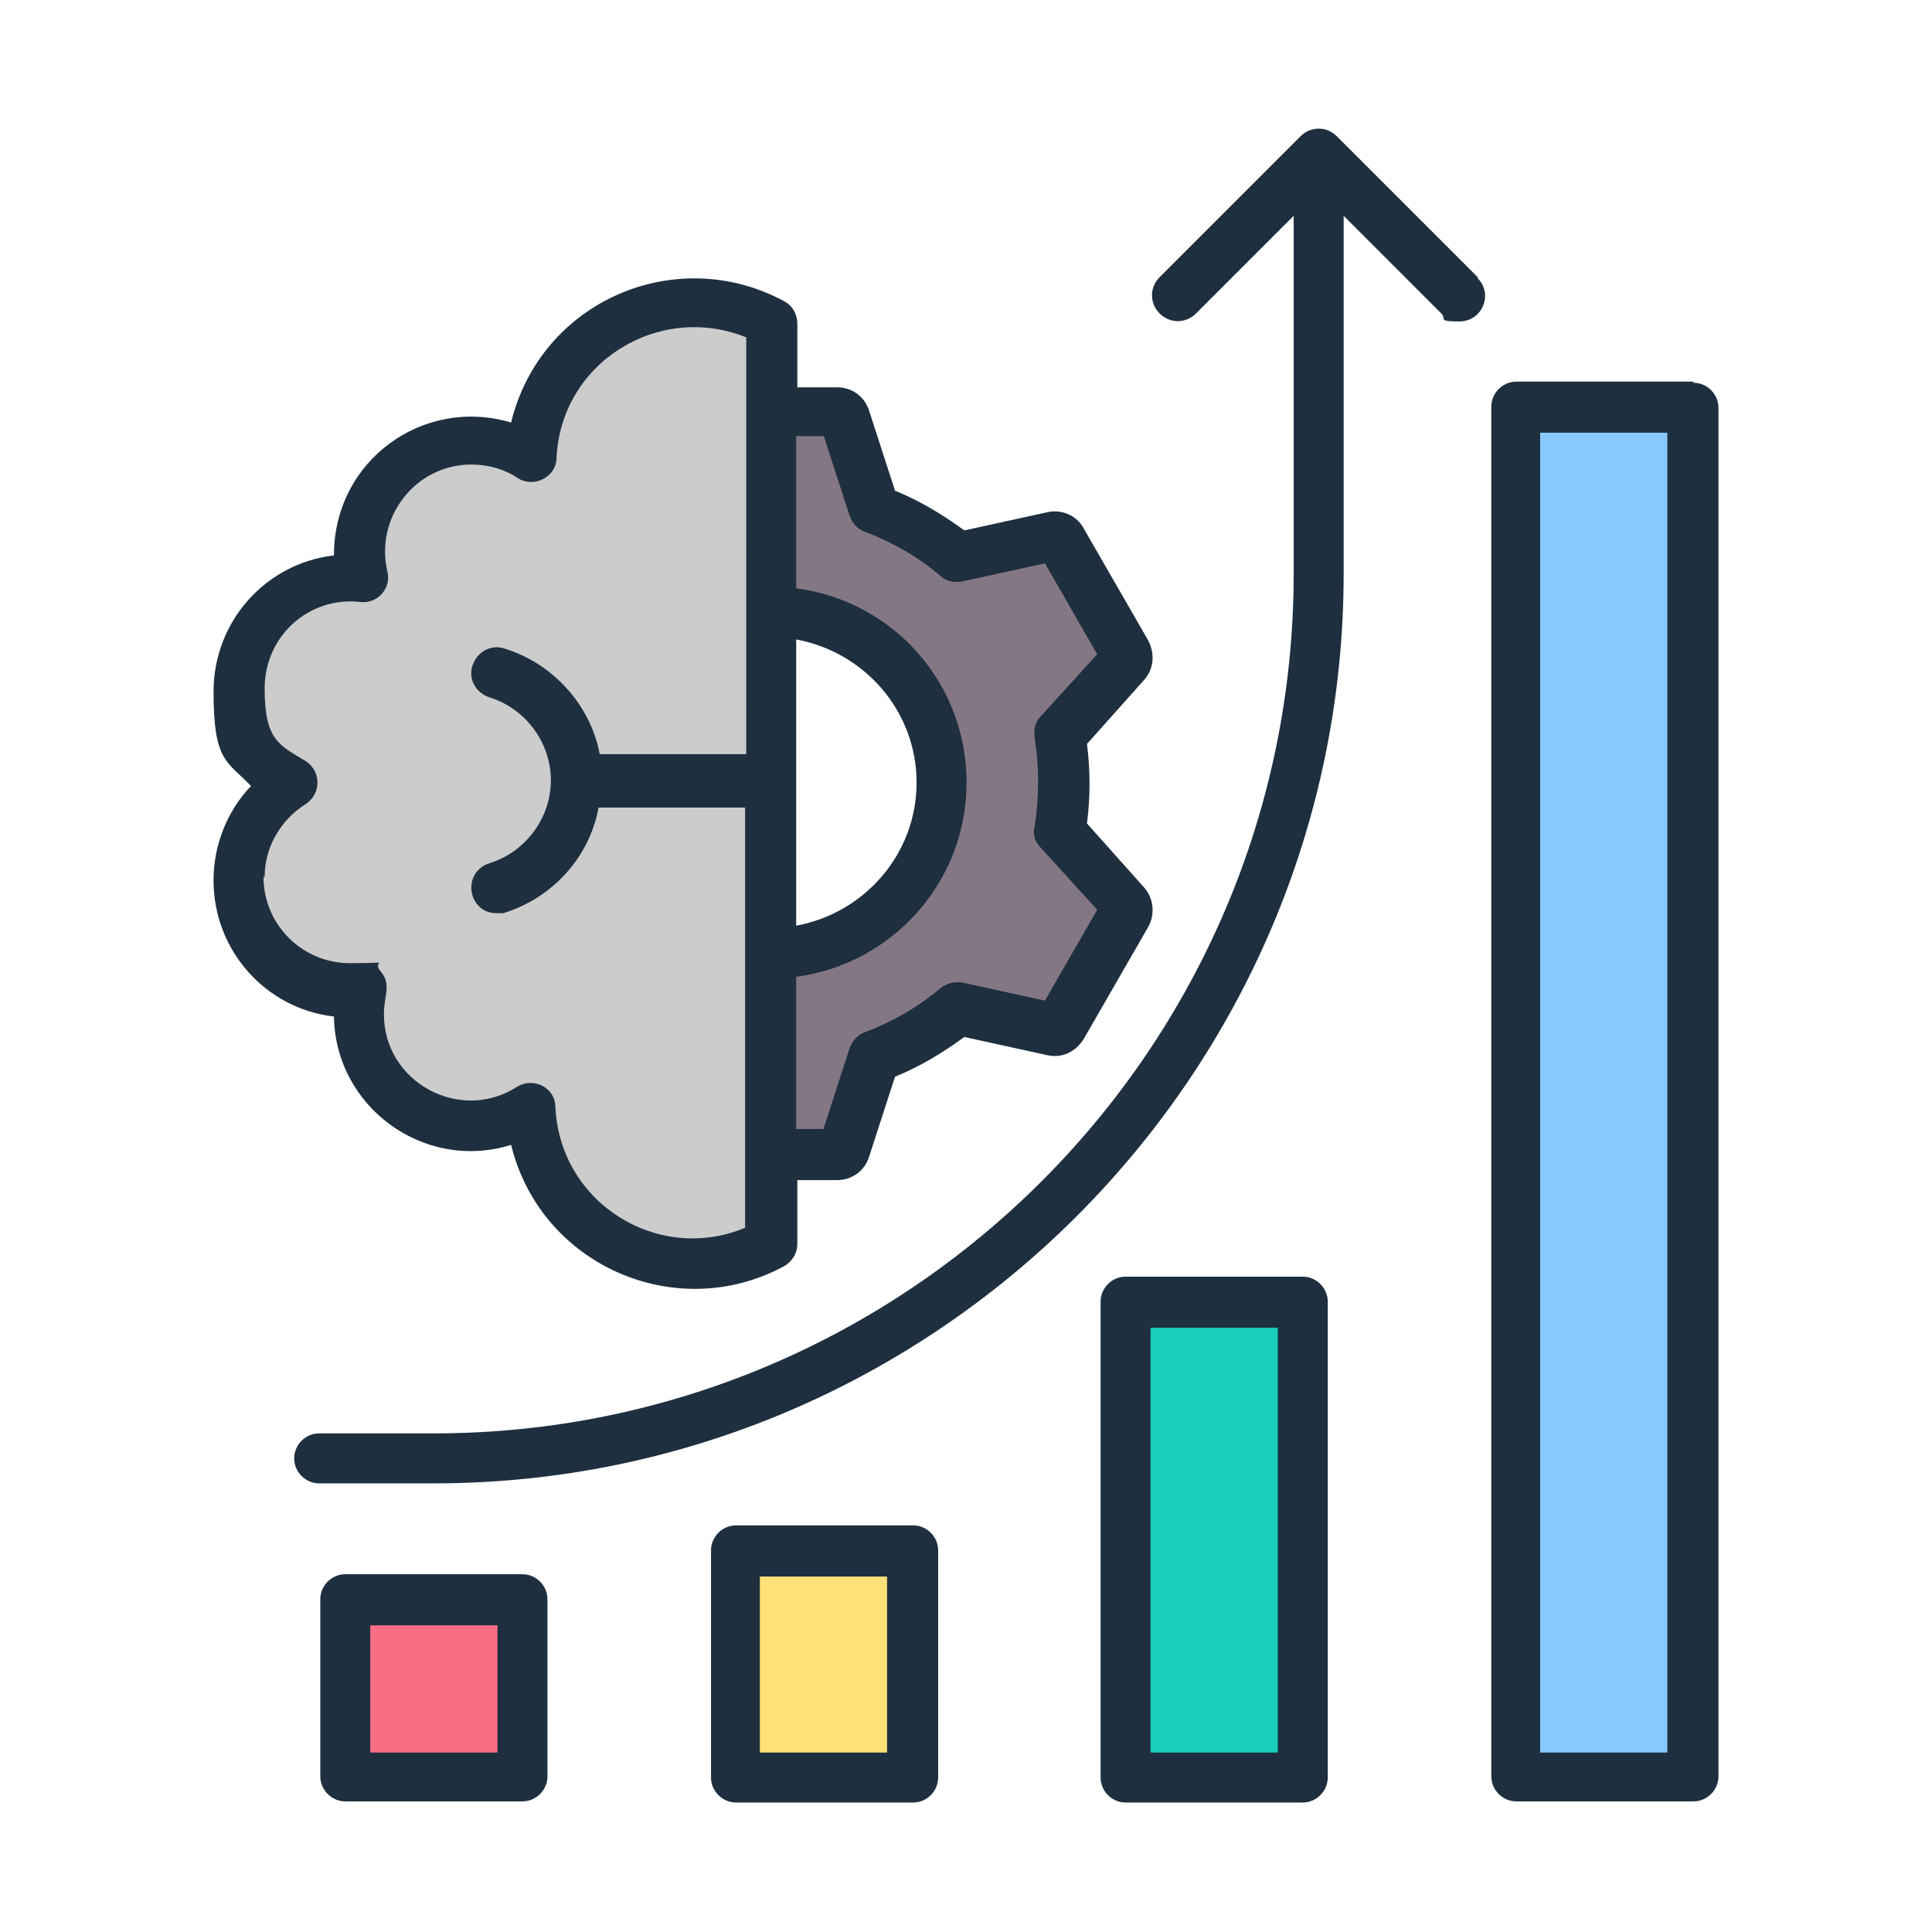 <?xml version="1.0" encoding="UTF-8"?>
<svg xmlns="http://www.w3.org/2000/svg" version="1.1" viewBox="0 0 170.1 170.1">
  <defs>
    <style>
      .cls-1 {
        fill: #ffe177;
      }

      .cls-1, .cls-2, .cls-3, .cls-4, .cls-5, .cls-6, .cls-7 {
        fill-rule: evenodd;
      }

      .cls-2 {
        fill: #19cfba;
      }

      .cls-3 {
        fill: #fa6e85;
      }

      .cls-4 {
        fill: #ccc;
      }

      .cls-5 {
        fill: #1e2f3f;
      }

      .cls-6 {
        fill: #88c8fe;
      }

      .cls-7 {
        fill: #847784;
      }
    </style>
  </defs>
  <!-- Generator: Adobe Illustrator 28.7.1, SVG Export Plug-In . SVG Version: 1.2.0 Build 142)  -->
  <g>
    <g id="Layer_1">
      <g>
        <path class="cls-7" d="M77,44.8c2.7,1,5.2,2.4,7.3,4.2l8.4-1.8c.3,0,.6,0,.8.3l5.7,9.9c.2.3.1.6,0,.8l-5.7,6.4c.5,2.8.5,5.7,0,8.5l5.7,6.4c.2.2.2.6,0,.8l-5.7,9.9c-.2.3-.5.4-.8.3l-8.4-1.8c-2.2,1.8-4.6,3.2-7.3,4.2l-2.6,8.1c0,.3-.4.5-.7.5h-11.4c-.3,0-.6-.2-.7-.5l-2.6-8.1c-2.7-1-5.2-2.4-7.3-4.2l-8.4,1.8c-.3,0-.6,0-.8-.3l-5.7-9.9c-.2-.3-.1-.6,0-.8l5.7-6.4c-.5-2.8-.5-5.7,0-8.5l-5.7-6.4c-.2-.2-.2-.6,0-.8l5.7-9.9c.2-.3.5-.4.8-.3l8.4,1.8c2.2-1.8,4.6-3.2,7.3-4.2l2.6-8.1c0-.3.4-.5.7-.5h11.4c.3,0,.6.2.7.5l2.6,8.1ZM67.9,53.9c-8.3,0-15,6.7-15,15s6.7,15,15,15,15-6.7,15-15-6.7-15-15-15Z"/>
        <path class="cls-4" d="M30.8,50.8c.3,0,.7,0,1,0-1.5-6.2,3.2-12.2,9.6-12.2s3.8.6,5.3,1.6c.5-10.6,12-16.9,21.2-12v81.3c-9.2,5-20.6-1.3-21.2-12-6.5,4.2-15.1-.4-15.1-8.3s0-1.6.3-2.3c-5.8.6-10.9-3.9-10.9-9.8s1.8-6.6,4.6-8.3c-2.8-1.7-4.6-4.8-4.6-8.3,0-5.4,4.4-9.8,9.8-9.8h0Z"/>
        <path class="cls-3" d="M30.4,140.9h15.6v15.6h-15.6v-15.6Z"/>
        <path class="cls-1" d="M64.7,136.5h15.6v20h-15.6v-20Z"/>
        <path class="cls-2" d="M99.1,114.6h15.6v41.9h-15.6v-41.9Z"/>
        <path class="cls-6" d="M133.4,35.9h15.6v120.6h-15.6V35.9Z"/>
        <path class="cls-5" d="M130.1,24.5c1.4,1.4.4,3.8-1.6,3.8s-1.1-.2-1.6-.7l-8.6-8.6v31.5c0,44.1-36,80.1-80.1,80.1h-10.1c-1.2,0-2.2-1-2.2-2.2s1-2.2,2.2-2.2h10.1c41.7,0,75.7-33.9,75.7-75.7v-31.5l-8.6,8.6c-.9.9-2.3.9-3.2,0-.9-.9-.9-2.3,0-3.2l12.4-12.4c.9-.9,2.3-.9,3.2,0l12.4,12.4ZM146.8,154.3h-11.2V38.1h11.2v116.1h0ZM149.1,33.6h-15.6c-1.2,0-2.2,1-2.2,2.2v120.6c0,1.2,1,2.2,2.2,2.2h15.6c1.2,0,2.2-1,2.2-2.2V35.9c0-1.2-1-2.2-2.2-2.2ZM112.5,154.3v-37.4h-11.2v37.4h11.2ZM114.7,112.4h-15.6c-1.2,0-2.2,1-2.2,2.2v41.9c0,1.2,1,2.2,2.2,2.2h15.6c1.2,0,2.2-1,2.2-2.2v-41.9c0-1.2-1-2.2-2.2-2.2ZM78.1,154.3h-11.2v-15.5h11.2v15.5ZM80.4,134.3h-15.6c-1.2,0-2.2,1-2.2,2.2v20c0,1.2,1,2.2,2.2,2.2h15.6c1.2,0,2.2-1,2.2-2.2v-20c0-1.2-1-2.2-2.2-2.2ZM43.8,154.3h-11.2v-11.2h11.2v11.2ZM46,138.6h-15.6c-1.2,0-2.2,1-2.2,2.2v15.6c0,1.2,1,2.2,2.2,2.2h15.6c1.2,0,2.2-1,2.2-2.2v-15.6c0-1.2-1-2.2-2.2-2.2ZM23.2,77.2c0,4.2,3.4,7.6,7.6,7.6s1.8-.3,2.7.7c1,1.2.3,2.1.3,3.8,0,6,6.7,9.6,11.7,6.4,1.4-.9,3.4,0,3.4,1.8.4,8.4,9,13.8,16.7,10.6v-37h-12.9c-.8,4.4-4.1,8-8.4,9.3-.2,0-.4,0-.6,0-2.5,0-3.1-3.6-.6-4.4,3.2-1,5.4-4,5.4-7.3s-2.2-6.3-5.4-7.3c-1.2-.4-1.9-1.6-1.5-2.8.4-1.2,1.6-1.9,2.8-1.5,4.3,1.3,7.6,5,8.4,9.3h12.9V29.7c-7.7-3.1-16.3,2.2-16.7,10.6,0,1.7-2,2.7-3.4,1.8-1.2-.8-2.6-1.2-4.1-1.2-4.9,0-8.5,4.6-7.4,9.4.4,1.5-.9,2.9-2.4,2.7-4.5-.5-8.4,3-8.4,7.6s1.3,5,3.6,6.4c1.4.9,1.4,2.9,0,3.8-2.2,1.4-3.6,3.8-3.6,6.4h0ZM70.1,81.5c6-1.1,10.6-6.3,10.6-12.6s-4.6-11.5-10.6-12.6v25.2ZM72.5,38.4h-2.4v13.4c8.5,1.1,15,8.3,15,17.1s-6.6,16-15,17.1v13.4h2.4l2.3-7.1c.2-.6.7-1.2,1.3-1.4,2.4-.9,4.7-2.2,6.7-3.9.5-.4,1.2-.6,1.9-.5l7.3,1.6,4.6-8-5-5.5c-.5-.5-.7-1.2-.5-1.9.4-2.6.4-5.1,0-7.7-.1-.7,0-1.4.5-1.9l5-5.5-4.6-8-7.3,1.6c-.7.1-1.4,0-1.9-.5-2-1.7-4.3-3-6.7-3.9-.6-.2-1.1-.8-1.3-1.4l-2.3-7.1ZM29.4,89.3c0,8.1,7.9,13.9,15.6,11.5,2.6,10.6,14.5,15.8,24,10.7.7-.4,1.2-1.1,1.2-2v-5.6h3.5c1.3,0,2.4-.8,2.8-2l2.3-7.1c2.2-.9,4.2-2.1,6.1-3.5l7.3,1.6c1.3.3,2.5-.3,3.2-1.4l5.7-9.9c.6-1.1.5-2.5-.4-3.5l-5-5.6c.3-2.3.3-4.7,0-7l5-5.6c.9-1,1-2.3.4-3.5l-5.7-9.9c-.6-1.1-1.9-1.7-3.2-1.4l-7.3,1.6c-1.9-1.4-3.9-2.6-6.1-3.5l-2.3-7.1c-.4-1.2-1.5-2-2.8-2h-3.5v-5.6c0-.8-.4-1.6-1.2-2-9.5-5.1-21.4,0-24,10.7-7.7-2.3-15.6,3.3-15.6,11.7-6,.7-10.6,5.8-10.6,12s1.2,6.1,3.3,8.3c-2.1,2.2-3.3,5.2-3.3,8.3,0,6.2,4.6,11.3,10.6,12h0Z"/>
      </g>
    </g>
  </g>
</svg>